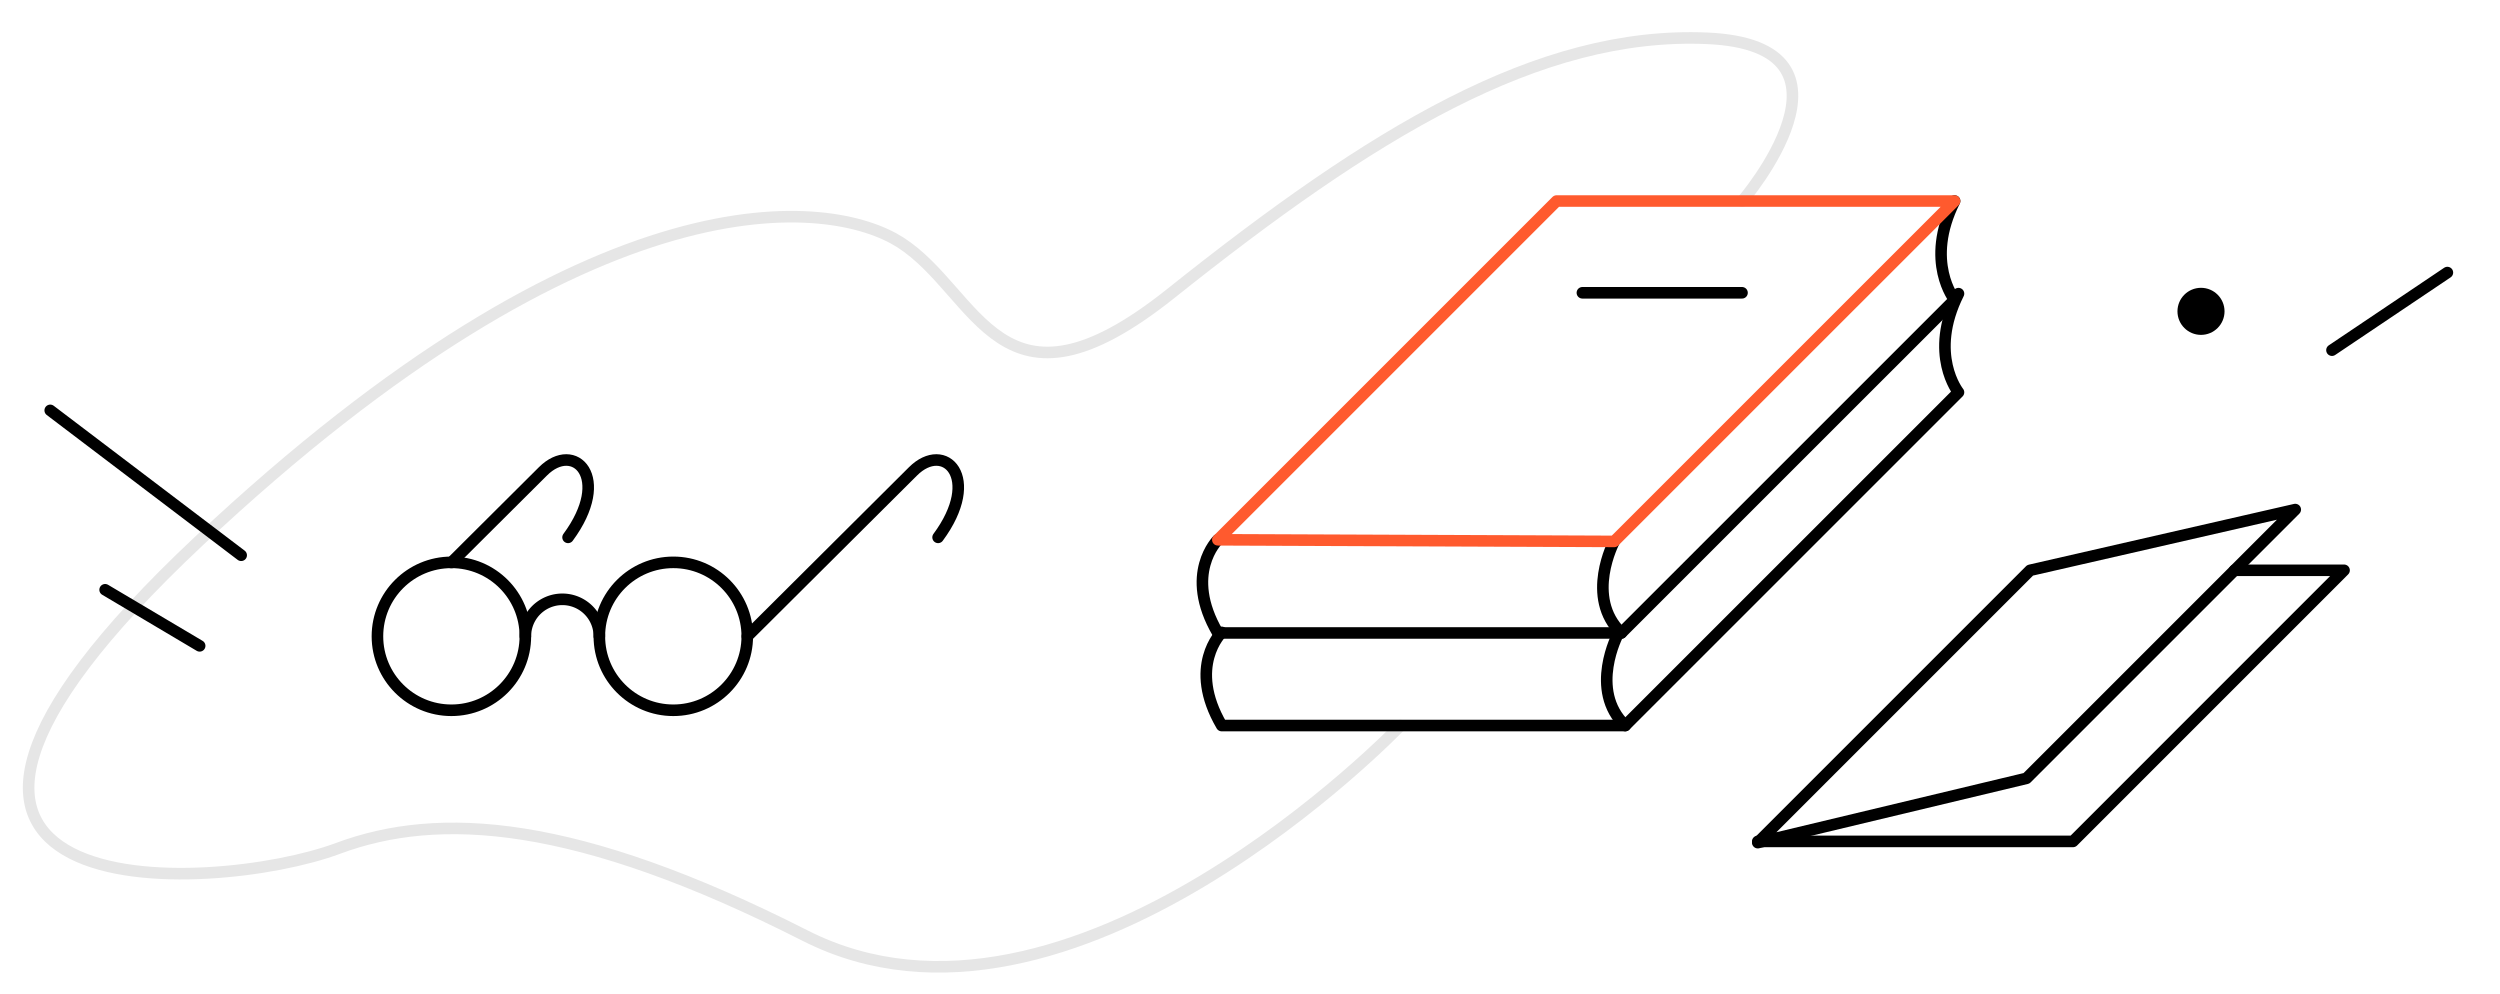 <?xml version="1.0" encoding="UTF-8"?> <svg xmlns="http://www.w3.org/2000/svg" viewBox="0 0 647.99 257.64"> <defs> <style>.cls-1,.cls-2,.cls-3{fill:none;}.cls-1,.cls-2,.cls-4{stroke:#000;}.cls-1,.cls-2,.cls-3,.cls-4{stroke-linecap:round;stroke-linejoin:round;stroke-width:3px;}.cls-1{opacity:0.1;}.cls-3{stroke:#ff5a2e;}</style> </defs> <title>Artboard 6gg</title> <g id="Layer_4" data-name="Layer 4"> <path class="cls-1" d="M451.59,52.11s34.63-40.3-9.11-42.18-86.8,24.48-139.06,66.18c-44.43,35.44-49.59-.22-70.08-13.3C215.6,51.49,155,43,51.45,140.33S55.19,232,87.58,219.91c26.21-9.77,61.64-7.59,121.1,22.6C277.41,277.41,363,188.06,363,188.06"></path> </g> <g id="Layer_2" data-name="Layer 2"> <circle class="cls-2" cx="117" cy="164.93" r="19.17"></circle> <path class="cls-2" d="M136.17,164.93a9.59,9.59,0,0,1,19.18,0"></path> <circle class="cls-2" cx="174.52" cy="164.93" r="19.17"></circle> <path class="cls-2" d="M193.7,164.93l42.94-42.75c8.14-8.14,18,1.55,6.51,17.1"></path> <path class="cls-2" d="M117,145.8l23.72-23.62c8.14-8.14,18,1.55,6.52,17.1"></path> <path class="cls-2" d="M315.66,139.91s-9,8.79,0,24.15H420.25l86.38-86.37s-7.9-9.83,0-25.58"></path> <path class="cls-2" d="M418.39,140.33s-7.7,14.51,1.86,23.73"></path> <line class="cls-2" x1="410.15" y1="75.89" x2="451.52" y2="75.89"></line> <path class="cls-2" d="M316.66,163.91s-9,8.79,0,24.15H421.25l86.38-86.37s-7.9-9.83,0-25.58"></path> <path class="cls-2" d="M419.39,164.33s-7.7,14.51,1.86,23.73"></path> <polygon class="cls-2" points="455.61 218.41 526.2 147.82 594.92 132.08 525.26 201.74 455.61 218.41"></polygon> <polyline class="cls-2" points="579.18 147.82 607.57 147.82 537.31 218.09 455.61 218.09"></polyline> <polygon class="cls-3" points="315.66 139.91 403.46 52.11 506.62 52.11 418.39 140.33 315.66 139.91"></polygon> <line class="cls-2" x1="27.25" y1="152.87" x2="51.75" y2="167.4"></line> <line class="cls-2" x1="13.02" y1="106.37" x2="62.51" y2="143.92"></line> <circle class="cls-4" cx="570.49" cy="80.7" r="4.6"></circle> <line class="cls-2" x1="604.44" y1="90.76" x2="634.35" y2="70.65"></line> </g> </svg> 